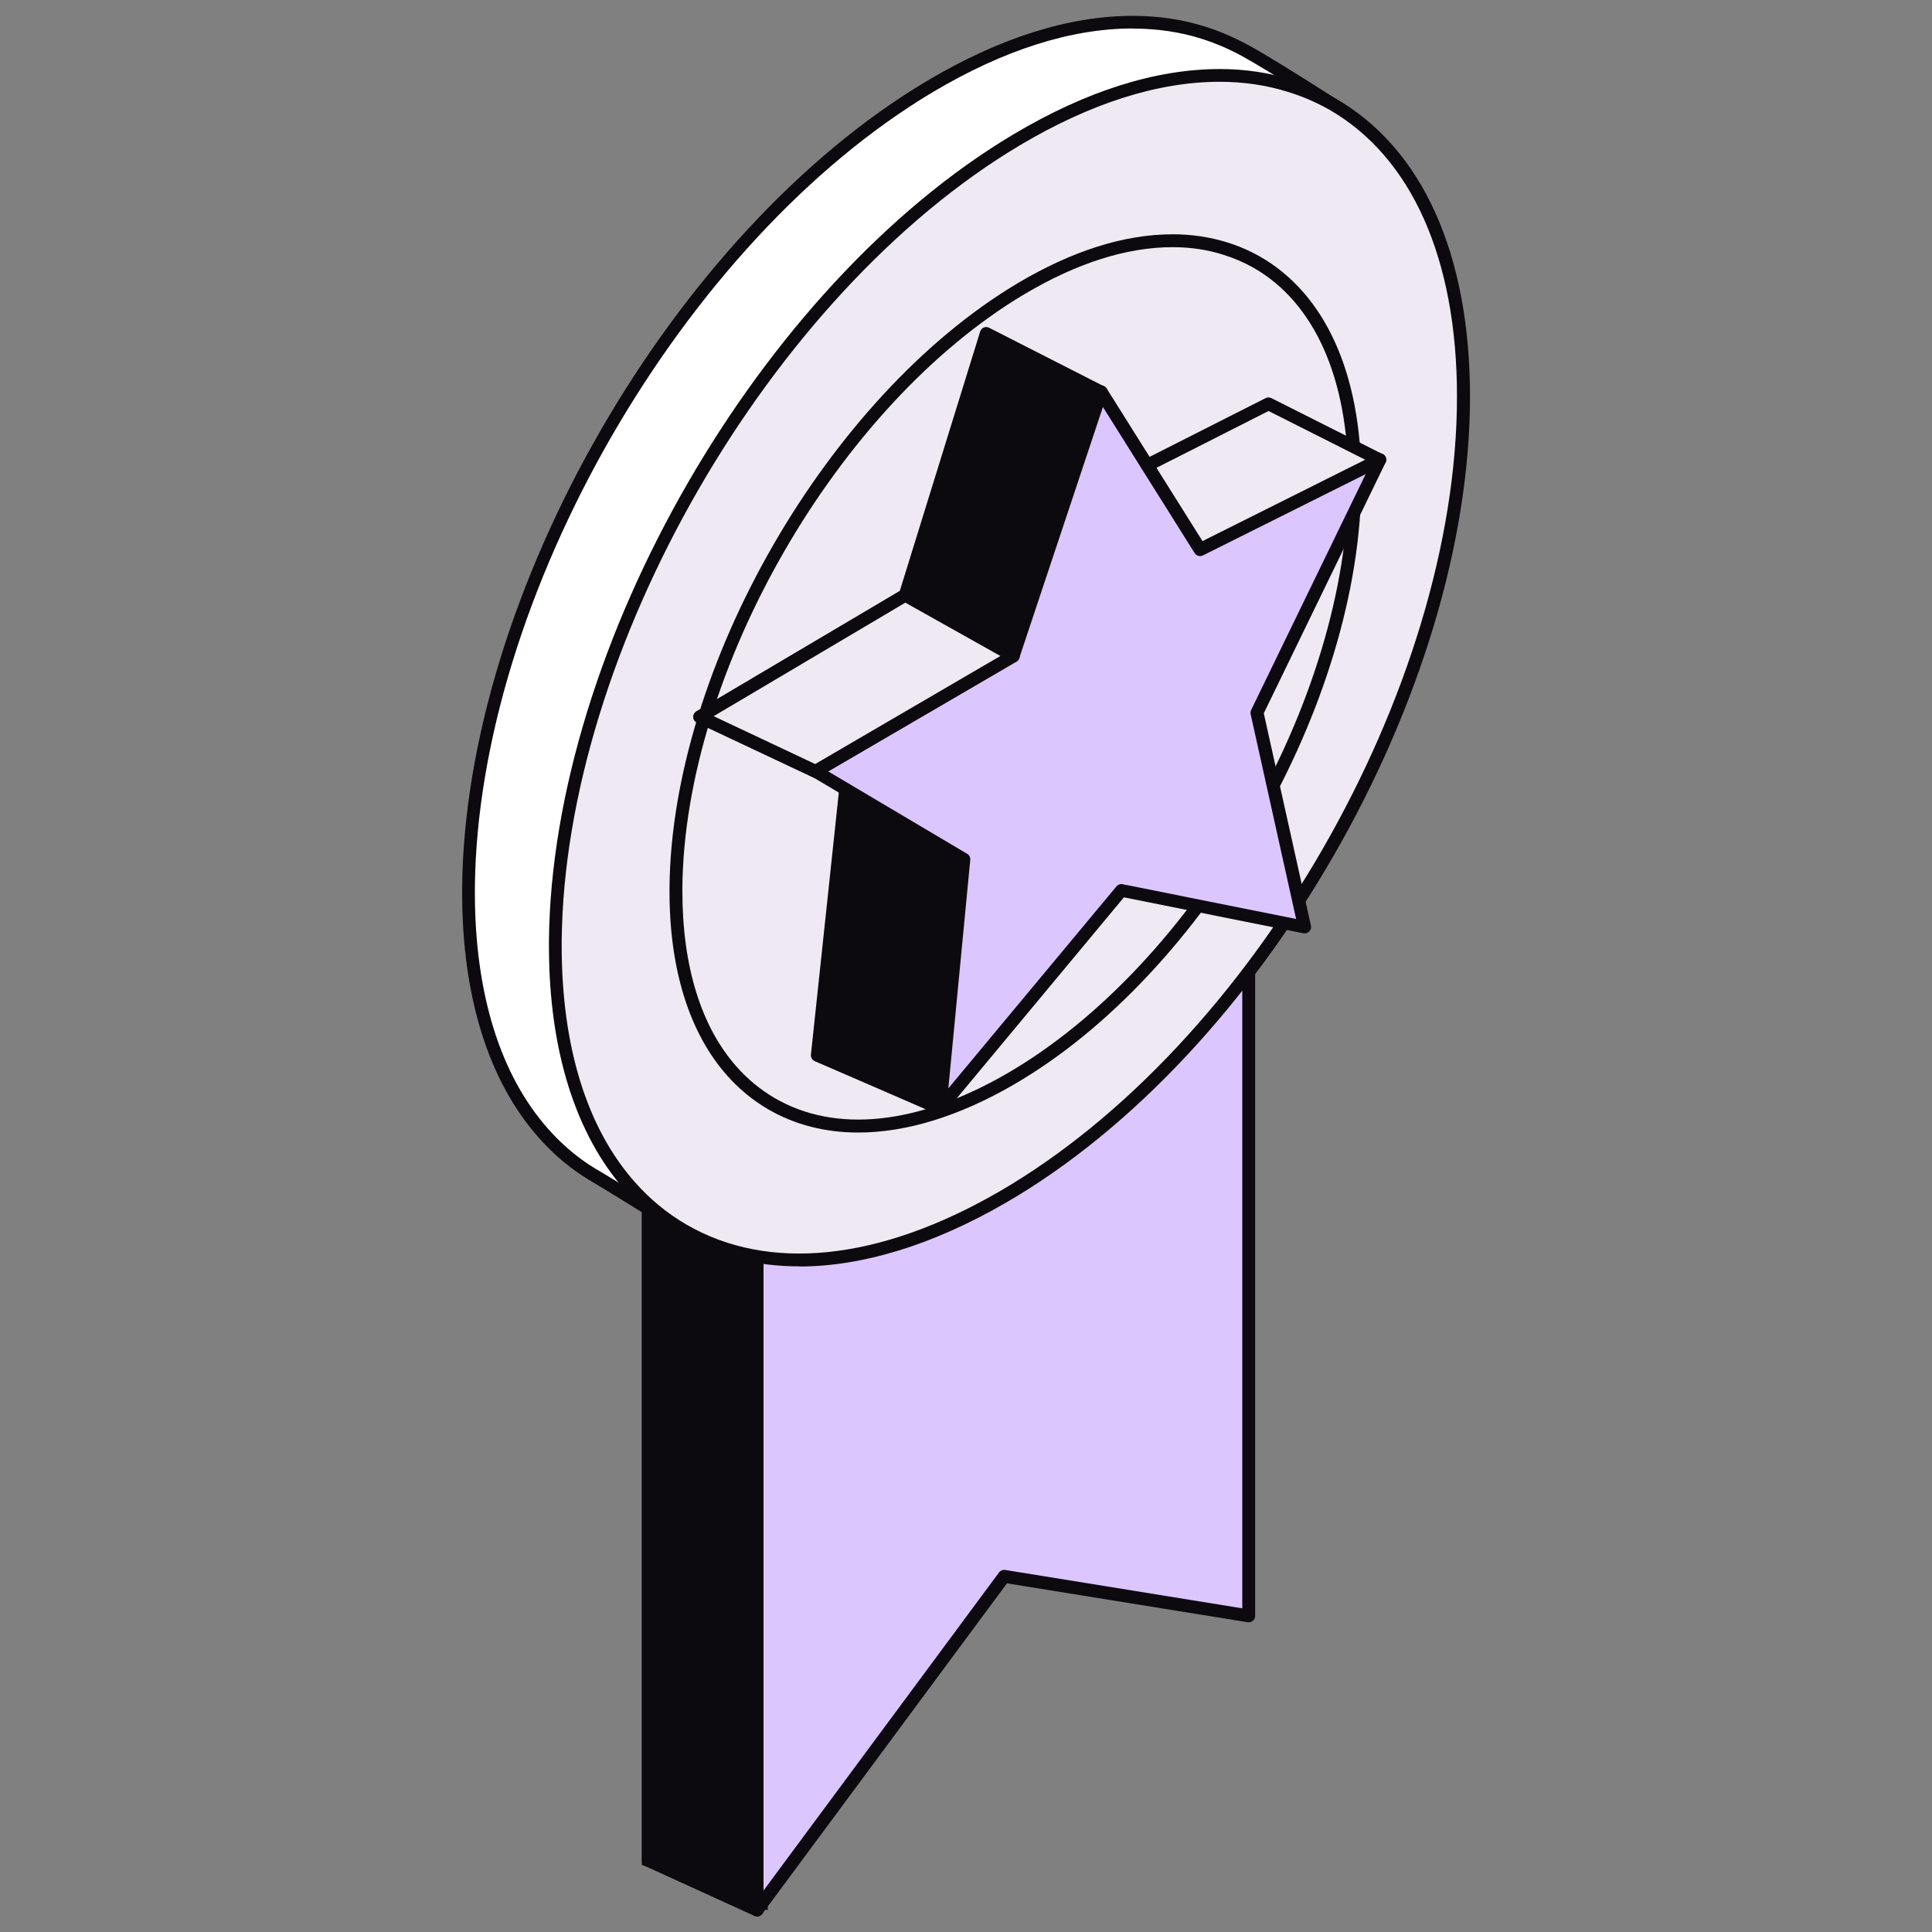 <svg width="150" height="150" viewBox="0 0 150 150" fill="none" xmlns="http://www.w3.org/2000/svg">
<rect x="0" y="0" width="150" height="150" fill="#808080" stroke="none"/>
<path d="M58.39 97.39C58.63 114.13 58.87 130.86 59.11 147.6C56.18 146.54 53.26 145.49 50.33 144.43V94.16C53.02 95.23 55.7 96.31 58.39 97.38V97.39Z" fill="#0D0A0F"/>
<path d="M59.62 148.32L49.83 144.79V93.43L58.88 97.05L59.61 148.32H59.62ZM50.84 144.08L58.61 146.88L57.91 97.72L50.85 94.9V144.08H50.84Z" fill="#0D0A0F"/>
<path d="M58.78 98.01V148.28C65.17 139.64 71.57 131.01 77.96 122.37C84.29 123.39 90.62 124.42 96.95 125.44V75.18" fill="#DCC6FE"/>
<path d="M58.78 148.79C58.73 148.79 58.68 148.79 58.62 148.76C58.42 148.69 58.28 148.5 58.28 148.29V98.02C58.28 97.74 58.5 97.52 58.78 97.52C59.06 97.52 59.28 97.74 59.28 98.02V146.78L77.56 122.09C77.67 121.94 77.86 121.86 78.04 121.89L96.45 124.87V75.2C96.45 74.92 96.67 74.7 96.95 74.7C97.23 74.7 97.45 74.92 97.45 75.2V125.46C97.45 125.61 97.39 125.75 97.27 125.84C97.16 125.93 97.01 125.98 96.87 125.95L78.18 122.93L59.18 148.6C59.08 148.73 58.93 148.8 58.78 148.8V148.79Z" fill="#0D0A0F"/>
<path d="M106.89 26.64C107.65 51.78 92.7 76.85 71.07 88.82C64.02 92.72 57.49 94.55 53.03 95.48C49.19 93.11 46.82 91.65 46.29 91.34C46.2 91.29 45.87 91.1 45.43 90.8C45.24 90.67 45.03 90.53 44.81 90.36C43.86 89.66 43 88.86 42.21 87.97C38.42 83.71 36.39 77.28 36.39 69.29V68.87C36.61 46.21 52.69 18.32 72.22 6.69C77.79 3.38 83.15 1.7 87.97 1.7C89.87 1.7 91.69 1.97 93.4 2.5C94.12 2.72 94.74 2.97 95.26 3.2C95.38 3.25 95.97 3.52 96.7 3.91C97.83 4.53 100.27 6.01 103.44 8.05C104.91 12.28 106.66 18.71 106.89 26.62V26.64Z" fill="white"/>
<path d="M53.02 95.99C52.93 95.99 52.84 95.96 52.76 95.92C48.8 93.47 46.54 92.08 46.03 91.79C45.88 91.7 45.56 91.51 45.15 91.24C44.95 91.11 44.74 90.96 44.51 90.79C43.54 90.08 42.64 89.25 41.83 88.33C37.94 83.96 35.88 77.39 35.88 69.32V68.9C36.1 46.09 52.28 18 71.96 6.29C77.61 2.93 82.99 1.23 87.97 1.23C89.92 1.23 91.8 1.51 93.55 2.06C94.19 2.26 94.83 2.5 95.46 2.78C95.62 2.85 96.21 3.12 96.94 3.51C98.21 4.2 100.8 5.8 103.71 7.67C103.8 7.73 103.88 7.82 103.91 7.93C106.03 14.04 107.2 20.34 107.39 26.65C108.15 51.75 93.65 76.92 71.31 89.28C65.69 92.39 59.57 94.65 53.13 96C53.1 96 53.06 96.01 53.03 96.01L53.02 95.99ZM87.96 2.21C83.17 2.21 77.95 3.87 72.46 7.13C53.05 18.68 37.09 46.39 36.87 68.89V69.31C36.87 77.13 38.84 83.47 42.57 87.66C43.34 88.53 44.19 89.31 45.1 89.98C45.31 90.14 45.52 90.28 45.7 90.4C46.09 90.66 46.39 90.84 46.51 90.9C47.05 91.21 49.2 92.54 53.12 94.96C59.39 93.63 65.35 91.42 70.83 88.39C92.5 76.39 107.13 51.01 106.39 26.66C106.2 20.51 105.07 14.37 103.02 8.4C99.65 6.23 97.42 4.9 96.46 4.37C95.77 3.99 95.2 3.74 95.07 3.68C94.47 3.42 93.86 3.19 93.26 3C91.61 2.48 89.83 2.22 87.98 2.22L87.96 2.21Z" fill="#0D0A0F"/>
<path d="M113.63 30.78C113.63 53.65 97.56 81.54 77.81 92.96C68.38 98.41 59.58 99.31 53.03 95.49C51.49 94.59 50.13 93.47 48.95 92.13C45.16 87.87 43.13 81.44 43.13 73.45V73.03C43.35 50.37 59.43 22.48 78.96 10.85C84.53 7.54 89.89 5.86 94.71 5.86C96.61 5.86 98.43 6.13 100.14 6.66C101.29 7.01 102.39 7.48 103.44 8.07C110.01 11.82 113.64 19.88 113.64 30.78H113.63Z" fill="#EEE9F2"/>
<path d="M62.05 98.32C58.65 98.32 55.52 97.52 52.77 95.92C51.2 95 49.78 93.84 48.57 92.46C44.68 88.09 42.62 81.52 42.62 73.45V73.03C42.84 50.22 59.02 22.13 78.7 10.42C84.35 7.06 89.73 5.36 94.71 5.36C96.66 5.36 98.54 5.64 100.29 6.19C101.46 6.55 102.57 7.02 103.68 7.64C110.42 11.49 114.13 19.71 114.13 30.79C114.13 53.81 97.95 81.9 78.06 93.4C72.4 96.67 66.95 98.33 62.06 98.33L62.05 98.32ZM94.7 6.35C89.91 6.35 84.69 8.01 79.2 11.27C59.79 22.82 43.83 50.53 43.61 73.03V73.45C43.61 81.27 45.58 87.61 49.31 91.8C50.46 93.1 51.79 94.2 53.27 95.06C59.66 98.79 68.28 97.89 77.55 92.53C97.16 81.19 113.12 53.49 113.12 30.78C113.12 20.08 109.59 12.17 103.18 8.5C102.14 7.92 101.09 7.47 99.98 7.13C98.32 6.61 96.54 6.35 94.69 6.35H94.7Z" fill="#0D0A0F"/>
<path d="M105.18 37.32C105.18 54.42 93.17 75.26 78.41 83.8C71.36 87.88 64.79 88.55 59.89 85.69C58.74 85.02 57.72 84.18 56.84 83.18C54 80 52.49 75.19 52.49 69.22V68.9C52.65 51.96 64.67 31.11 79.27 22.42C83.43 19.95 87.44 18.69 91.04 18.69C92.46 18.69 93.82 18.89 95.1 19.29C95.96 19.55 96.78 19.91 97.57 20.35C102.48 23.15 105.19 29.18 105.19 37.32H105.18Z" fill="#EEE9F2"/>
<path d="M66.63 87.93C64.07 87.93 61.71 87.33 59.63 86.12C58.45 85.43 57.38 84.55 56.46 83.51C53.53 80.22 51.98 75.28 51.98 69.22V68.9C52.14 51.81 64.27 30.77 79.01 21.99C83.25 19.47 87.3 18.19 91.04 18.19C92.51 18.19 93.93 18.4 95.25 18.81C96.13 19.08 96.97 19.44 97.81 19.91C102.89 22.81 105.69 29 105.69 37.32C105.69 54.57 93.57 75.61 78.67 84.23C74.42 86.69 70.32 87.93 66.64 87.93H66.63ZM91.04 19.19C87.48 19.19 83.61 20.42 79.52 22.85C65.05 31.47 53.14 52.12 52.98 68.9V69.21C52.98 75.02 54.44 79.74 57.21 82.84C58.06 83.8 59.05 84.61 60.14 85.25C64.87 88.01 71.27 87.34 78.16 83.36C92.79 74.9 104.68 54.25 104.68 37.32C104.68 29.37 102.06 23.49 97.31 20.78C96.54 20.35 95.76 20.02 94.95 19.77C93.72 19.38 92.41 19.19 91.03 19.19H91.04Z" fill="#0D0A0F"/>
<path d="M58.78 148.79C58.71 148.79 58.64 148.78 58.57 148.75L50.13 144.9C49.95 144.82 49.84 144.64 49.84 144.44V94.17C49.84 93.89 50.06 93.67 50.34 93.67C50.62 93.67 50.84 93.89 50.84 94.17V144.12L58.99 147.84C59.24 147.96 59.35 148.25 59.24 148.5C59.16 148.68 58.97 148.79 58.78 148.79Z" fill="#0D0A0F"/>
<path d="M76.58 25.88C79.56 27.4 82.53 28.92 85.51 30.43C83.23 37.26 80.96 44.09 78.68 50.92C75.88 49.35 73.08 47.78 70.29 46.21C72.39 39.43 74.49 32.66 76.59 25.88H76.58Z" fill="#0D0A0F"/>
<path d="M65.64 61.36C68.7 63.14 71.77 64.93 74.83 66.71C74.21 73.16 73.6 79.61 72.98 86.06C69.8 84.68 66.63 83.31 63.45 81.93C64.18 75.07 64.91 68.21 65.64 61.35V61.36Z" fill="#0D0A0F"/>
<path d="M89.07 36.12C92.21 34.53 95.35 32.94 98.49 31.35C101.37 32.8 104.25 34.25 107.13 35.7C102.48 38.02 97.84 40.35 93.19 42.67C91.82 40.49 90.45 38.3 89.08 36.12H89.07Z" fill="#EEE9F2"/>
<path d="M63.31 59.89C68.43 56.9 73.55 53.91 78.67 50.93C80.95 44.1 83.22 37.27 85.5 30.44C88.06 34.52 90.62 38.6 93.18 42.67C97.83 40.35 102.47 38.02 107.12 35.7C103.94 42.24 100.77 48.79 97.59 55.33C98.82 60.88 100.06 66.43 101.29 71.98C96.55 71.03 91.81 70.08 87.06 69.13C82.37 74.77 77.67 80.42 72.98 86.06C73.6 79.61 74.21 73.16 74.83 66.71C70.99 64.43 67.15 62.16 63.31 59.88V59.89Z" fill="#DCC6FE"/>
<path d="M72.99 86.56C72.93 86.56 72.86 86.55 72.8 86.52C72.6 86.44 72.47 86.23 72.49 86.01L74.31 66.98L63.06 60.31C62.91 60.22 62.81 60.06 62.81 59.88C62.81 59.7 62.91 59.54 63.06 59.45L78.26 50.58L85.03 30.27C85.09 30.09 85.25 29.95 85.44 29.93C85.63 29.9 85.82 30 85.92 30.16L93.36 42.01L106.9 35.24C107.09 35.15 107.32 35.18 107.48 35.33C107.64 35.48 107.67 35.71 107.58 35.9L98.12 55.38L101.78 71.86C101.82 72.03 101.77 72.2 101.65 72.32C101.53 72.44 101.36 72.49 101.19 72.46L87.26 69.67L73.37 86.37C73.27 86.49 73.13 86.55 72.99 86.55V86.56ZM64.3 59.89L75.09 66.29C75.26 66.39 75.35 66.57 75.33 66.77L73.63 84.5L86.68 68.82C86.8 68.68 86.98 68.61 87.16 68.65L100.63 71.35L97.1 55.45C97.08 55.34 97.09 55.22 97.14 55.12L106.03 36.81L93.4 43.12C93.17 43.24 92.89 43.16 92.75 42.94L85.63 31.6L79.14 51.08C79.1 51.2 79.02 51.29 78.92 51.35L64.29 59.88L64.3 59.89Z" fill="#0D0A0F"/>
<path d="M72.99 86.56C72.92 86.56 72.86 86.55 72.79 86.52L63.26 82.39C63.06 82.3 62.94 82.1 62.96 81.88L65.15 61.3C65.18 61.03 65.42 60.82 65.7 60.86C65.97 60.89 66.17 61.14 66.14 61.41L63.99 81.62L73.18 85.6C73.43 85.71 73.55 86 73.44 86.26C73.36 86.45 73.17 86.56 72.98 86.56H72.99Z" fill="#0D0A0F"/>
<path d="M63.31 60.39C63.24 60.39 63.17 60.37 63.1 60.34L54.12 56.11C53.95 56.03 53.84 55.87 53.83 55.68C53.82 55.49 53.92 55.32 54.07 55.23L70.02 45.79C70.17 45.7 70.36 45.7 70.52 45.79L78.91 50.5C79.15 50.63 79.24 50.94 79.1 51.18C78.96 51.42 78.66 51.51 78.42 51.37L70.28 46.8L55.39 55.62L63.52 59.45C63.77 59.57 63.88 59.87 63.76 60.12C63.68 60.3 63.49 60.41 63.31 60.41V60.39Z" fill="#0D0A0F"/>
<path d="M70.28 46.71C70.28 46.71 70.18 46.71 70.13 46.69C69.87 46.61 69.72 46.33 69.8 46.07L76.1 25.74C76.14 25.6 76.25 25.48 76.38 25.43C76.52 25.37 76.67 25.38 76.8 25.45L85.73 30C85.98 30.12 86.07 30.43 85.95 30.67C85.83 30.92 85.52 31.01 85.28 30.89L76.88 26.61L70.76 46.37C70.69 46.58 70.5 46.72 70.28 46.72V46.71Z" fill="#0D0A0F"/>
<path d="M89.07 36.62C88.89 36.62 88.71 36.52 88.62 36.35C88.5 36.1 88.59 35.8 88.84 35.68L98.26 30.91C98.4 30.84 98.57 30.84 98.71 30.91L107.35 35.26C107.6 35.38 107.7 35.68 107.57 35.93C107.45 36.18 107.14 36.27 106.9 36.15L98.49 31.91L89.3 36.57C89.23 36.61 89.15 36.62 89.07 36.62Z" fill="#0D0A0F"/>
<path d="M54.33 55.65C59.65 52.5 64.96 49.36 70.28 46.21C73.08 47.78 75.88 49.35 78.67 50.92C73.55 53.91 68.43 56.9 63.31 59.88C60.32 58.47 57.32 57.06 54.33 55.65Z" fill="#EEE9F2"/>
<path d="M63.31 60.39C63.24 60.39 63.16 60.37 63.1 60.34L54.12 56.11C53.95 56.03 53.84 55.87 53.83 55.68C53.82 55.49 53.92 55.32 54.07 55.23L70.02 45.79C70.17 45.7 70.36 45.7 70.52 45.79L78.91 50.5C79.07 50.59 79.16 50.75 79.17 50.93C79.17 51.11 79.08 51.28 78.92 51.37L63.56 60.33C63.48 60.38 63.4 60.4 63.31 60.4V60.39ZM55.4 55.6L63.29 59.32L77.67 50.93L70.29 46.79L55.4 55.61V55.6Z" fill="#0D0A0F"/>
</svg>
